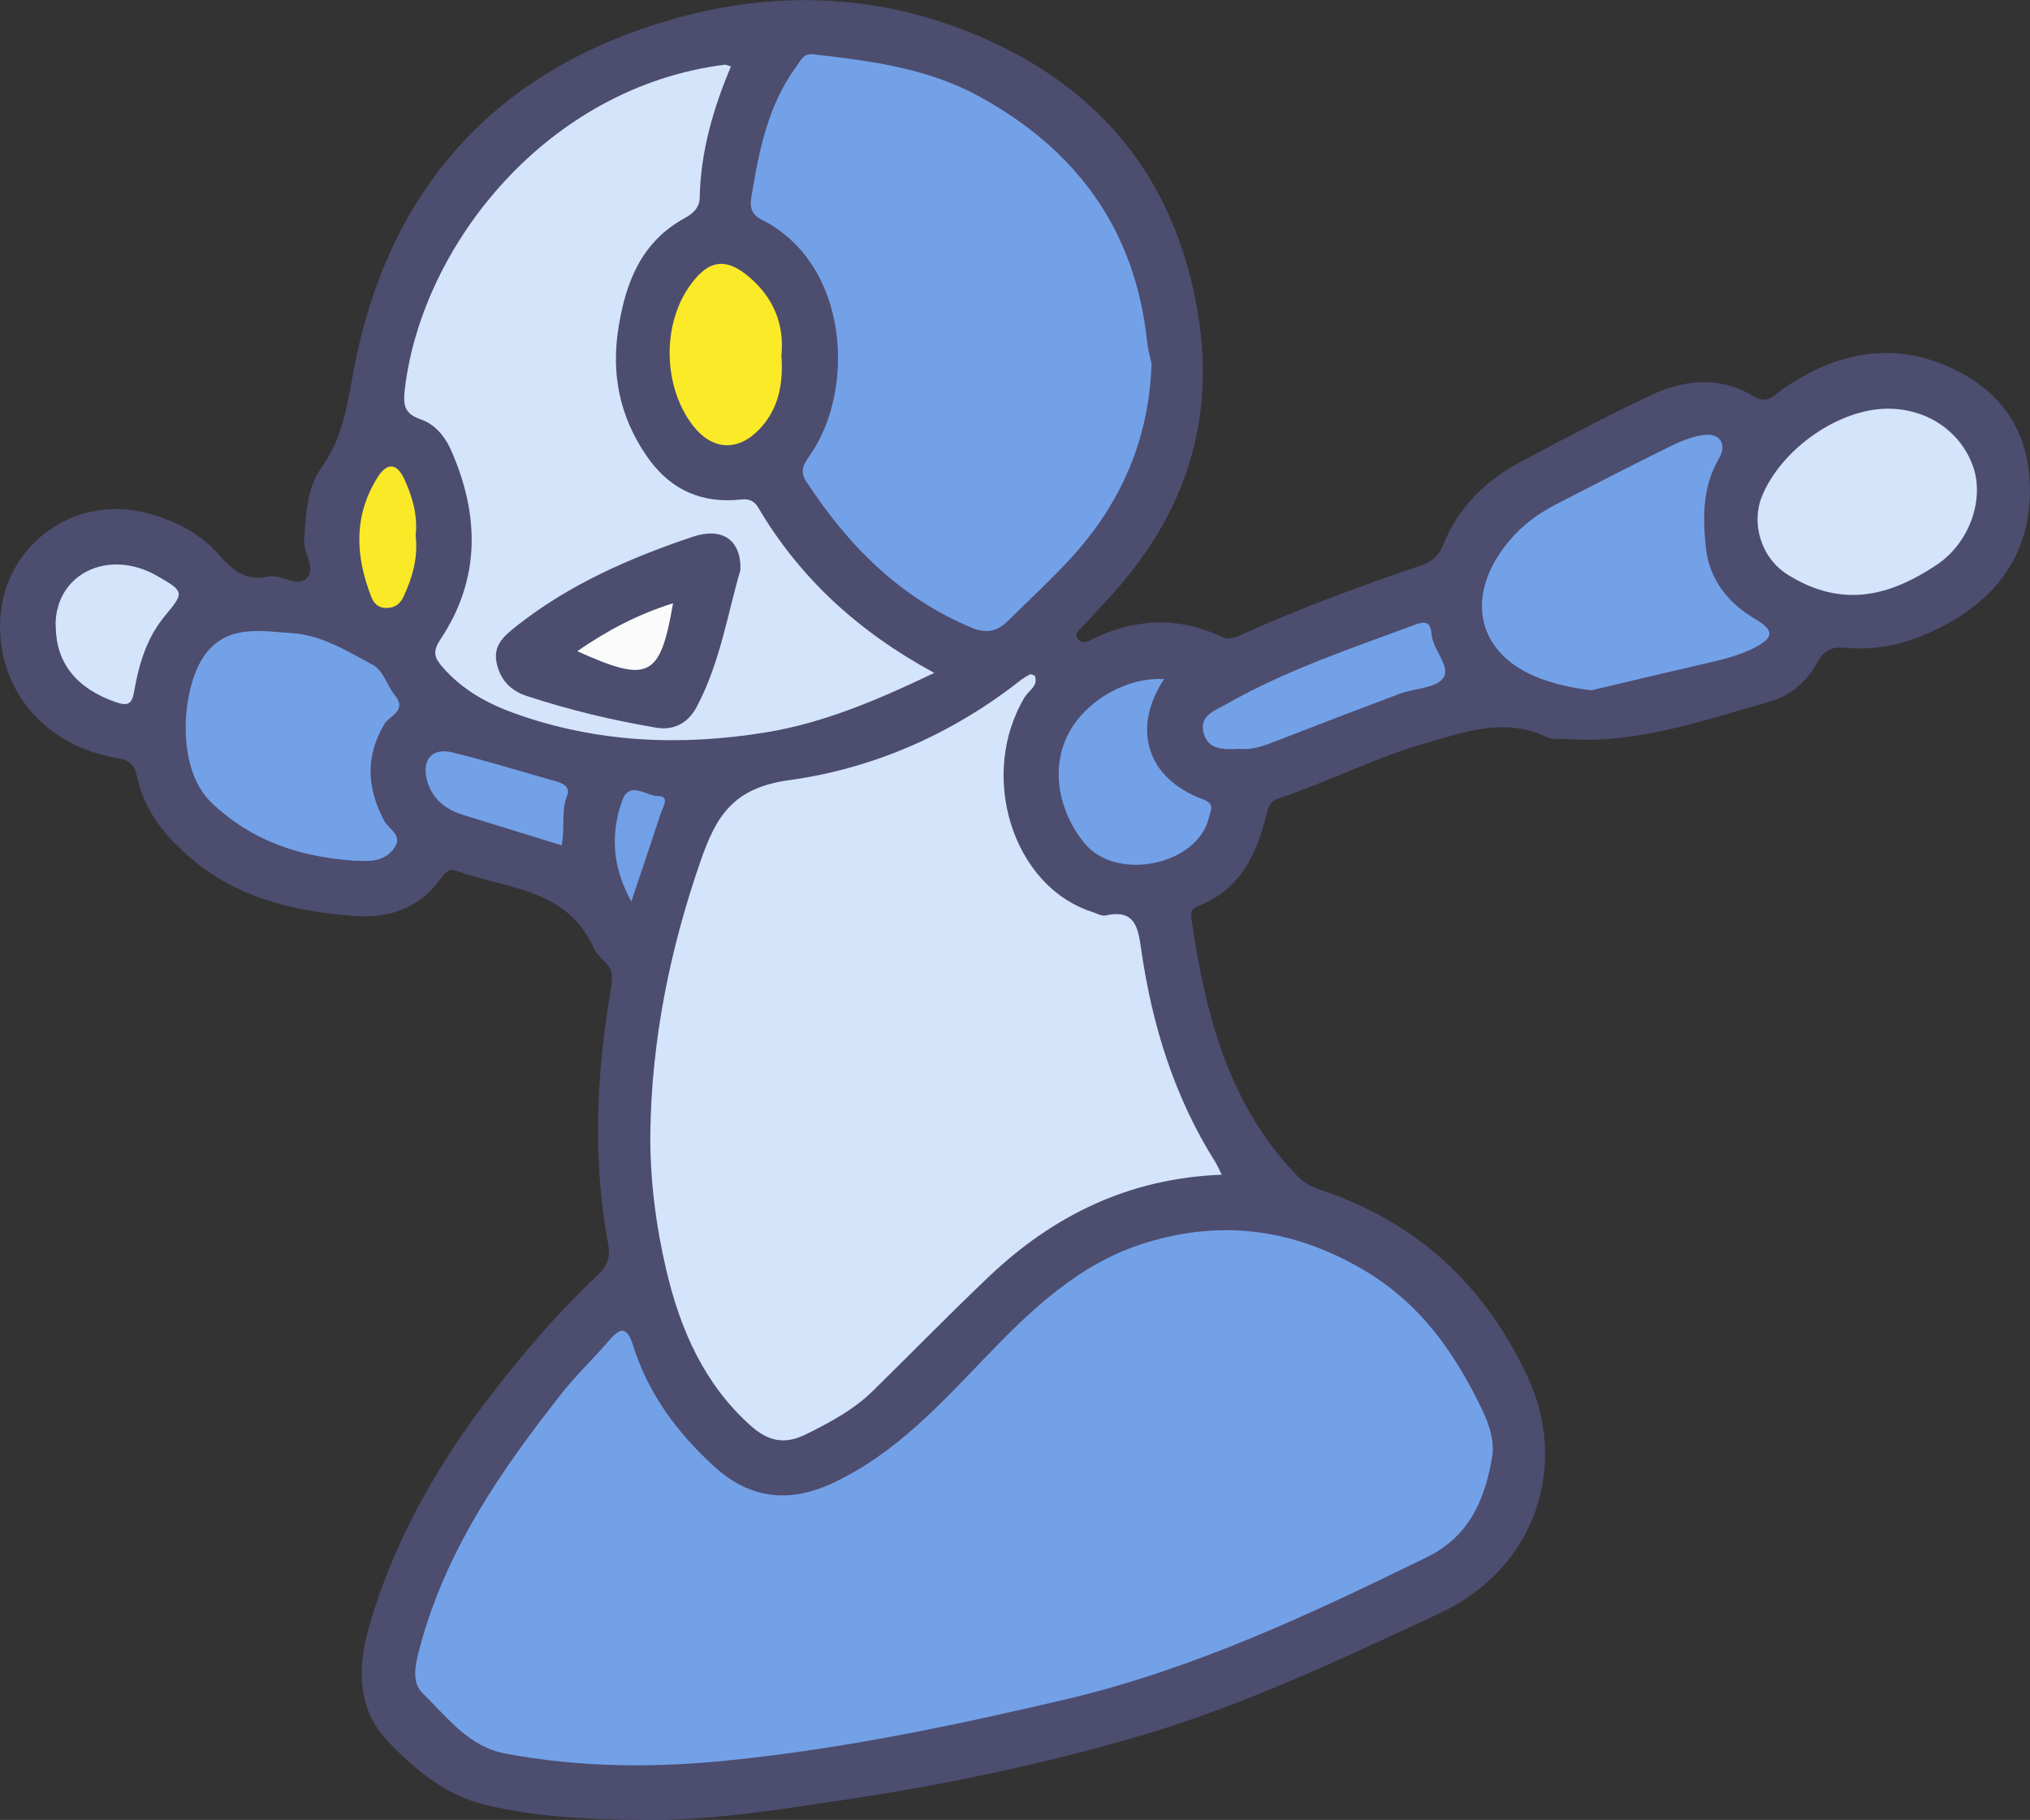 <?xml version="1.0" encoding="UTF-8"?>
<svg xmlns="http://www.w3.org/2000/svg" id="_レイヤー_2" data-name="レイヤー 2" viewBox="0 0 82.22 73.7">
  <rect x="0" y="0" width="82.22" height="73.7" fill="#333333" stroke="none"/>
  <defs>
    <style>
      .cls-1 {
        fill: #d4e4fb;
      }

      .cls-1, .cls-2, .cls-3, .cls-4, .cls-5, .cls-6, .cls-7, .cls-8 {
        stroke-width: 0px;
      }

      .cls-2 {
        fill: #4d4d70;
      }

      .cls-3 {
        fill: #fbea27;
      }

      .cls-4 {
        fill: #fae927;
      }

      .cls-5 {
        fill: #73a1e7;
      }

      .cls-6 {
        fill: #fbfbfc;
      }

      .cls-7 {
        fill: #72a1e7;
      }

      .cls-8 {
        fill: #72a0e6;
      }
    </style>
  </defs>
  <g id="_レイヤー_1-2" data-name="レイヤー 1">
    <g>
      <path class="cls-2" d="M26.01,73.7c-2.15-.02-4.29-.11-6.39-.62-1.59-.39-2.82-1.43-3.89-2.54-1.22-1.27-1.28-2.92-.8-4.6,1.3-4.58,3.91-8.4,6.99-11.93.74-.85,1.54-1.66,2.35-2.44.37-.36.45-.73.36-1.2-.64-3.46-.47-6.93.12-10.37.08-.47.06-.77-.28-1.08-.17-.16-.34-.35-.44-.57-1.1-2.39-3.54-2.35-5.55-3.09-.33-.12-.5.14-.66.36-.88,1.2-2.13,1.58-3.52,1.47-2.41-.19-4.72-.73-6.62-2.38-1.03-.89-1.85-1.91-2.14-3.29-.09-.43-.26-.63-.79-.72C1.88,30.22,0,28.05,0,25.36c0-3.16,2.91-5.39,5.97-4.58,1.15.31,2.19.85,2.96,1.75.54.63,1.1,1,1.92.82.55-.12,1.17.45,1.56.08.42-.4-.13-1.01-.09-1.56.06-1.03.12-2.13.71-2.95.97-1.35,1.07-2.88,1.39-4.4,1.29-6.2,4.84-10.72,10.72-13.03,4.66-1.83,9.54-2.08,14.29-.12,5.05,2.08,8.16,5.81,9.08,11.27.73,4.3-.46,8.03-3.32,11.27-.45.51-.93,1.01-1.39,1.51-.11.12-.29.23-.16.43.14.21.33.17.53.07,1.75-.88,3.53-.97,5.32-.13.33.16.59,0,.87-.12,2.33-1.06,4.74-1.93,7.16-2.76.44-.15.74-.37.93-.84.61-1.52,1.73-2.62,3.16-3.38,1.72-.91,3.44-1.83,5.2-2.66,1.38-.66,2.84-.82,4.22.02.56.34.81-.04,1.16-.28,2.07-1.44,4.31-1.97,6.68-.94,1.95.84,3.19,2.35,3.33,4.55.17,2.62-.99,4.56-3.24,5.83-1.29.73-2.7,1.17-4.22,1.02-.53-.05-.87.09-1.14.6-.41.78-1.1,1.35-1.94,1.59-2.68.75-5.34,1.71-8.2,1.51-.27-.02-.58.03-.81-.08-1.69-.81-3.3-.22-4.92.25-2.04.58-3.93,1.56-5.94,2.23-.32.11-.4.28-.47.56-.4,1.65-1.06,3.13-2.79,3.8-.37.14-.29.41-.25.67.56,3.8,1.51,7.43,4.3,10.3.29.29.61.43.95.54,3.84,1.29,6.56,3.8,8.3,7.46,1.79,3.76.29,7.9-3.52,9.67-3.99,1.86-7.98,3.75-12.22,4.99-3.88,1.13-7.85,1.96-11.86,2.56-2.73.41-5.45.85-8.22.83Z"></path>
      <path class="cls-5" d="M60.46,58.84c-.27,1.78-.9,3.35-2.65,4.21-4.73,2.32-9.51,4.56-14.66,5.77-4.47,1.05-8.97,1.99-13.56,2.46-3.08.32-6.11.3-9.13-.27-1.48-.28-2.35-1.47-3.34-2.44-.46-.45-.3-1.14-.14-1.76,1.03-3.97,3.3-7.25,5.79-10.41.57-.72,1.25-1.36,1.85-2.06.46-.54.75-.72,1.03.17.61,1.94,1.79,3.52,3.28,4.88,1.48,1.35,3.11,1.49,4.9.62,2.45-1.18,4.22-3.11,6.05-5.01,1.88-1.96,3.84-3.85,6.52-4.67,3.1-.96,6.02-.56,8.85,1.11,2.25,1.33,3.62,3.27,4.72,5.52.28.58.53,1.19.49,1.89Z"></path>
      <path class="cls-1" d="M49.5,47.57c-3.77.14-6.84,1.65-9.45,4.13-1.59,1.51-3.12,3.08-4.68,4.61-.79.78-1.75,1.29-2.74,1.78-.88.43-1.53.26-2.22-.35-1.89-1.69-2.85-3.88-3.42-6.29-.43-1.83-.67-3.72-.65-5.57.05-3.76.79-7.42,2.03-11,.64-1.85,1.33-2.98,3.61-3.29,3.41-.47,6.62-1.88,9.39-4.07.11-.08.23-.15.35-.21.04-.02.12.03.19.05.16.41-.24.6-.4.86-1.9,3.15-.51,7.65,2.7,8.7.19.06.41.19.59.15,1.19-.27,1.3.54,1.42,1.37.44,3.07,1.34,5.98,3.01,8.63.07.11.12.24.25.49Z"></path>
      <path class="cls-5" d="M46.64,14.72c-.09,2.99-1.19,5.58-3.18,7.79-.83.91-1.74,1.75-2.61,2.61-.42.42-.85.56-1.47.31-2.93-1.21-5.03-3.34-6.73-5.94-.27-.41-.09-.7.13-1.02,1.87-2.61,1.66-7.77-1.94-9.58-.38-.19-.47-.47-.42-.83.31-1.89.66-3.77,1.83-5.36.18-.24.28-.55.69-.5,2.31.26,4.61.56,6.69,1.69,3.95,2.15,6.35,5.39,6.83,9.94.03.3.12.6.18.9Z"></path>
      <path class="cls-1" d="M29.61,2.68c-.72,1.7-1.23,3.45-1.27,5.31,0,.4-.25.65-.62.85-1.71.94-2.36,2.53-2.66,4.37-.32,1.92.03,3.64,1.12,5.24.86,1.26,2.03,1.89,3.57,1.8.36-.02.7-.14.97.32,1.69,2.86,4.06,5.02,7.12,6.68-2.28,1.09-4.48,2.03-6.83,2.41-3.44.56-6.86.42-10.19-.78-1.11-.4-2.11-.96-2.9-1.87-.33-.38-.41-.62-.08-1.12,1.64-2.46,1.58-5.06.42-7.68-.24-.54-.65-1.03-1.2-1.22-.69-.24-.74-.57-.66-1.26.7-5.82,5.77-12.21,12.96-13.11.06,0,.13.04.24.07Z"></path>
      <path class="cls-5" d="M64.44,27.95c-.71-.08-1.38-.23-2.02-.46-2.61-.96-3.16-3.35-1.3-5.58.53-.64,1.19-1.12,1.93-1.5,1.52-.78,3.04-1.57,4.57-2.32.42-.21.88-.4,1.35-.47.68-.11,1,.36.65.95-.66,1.13-.66,2.36-.53,3.59.14,1.3.88,2.25,2.02,2.92.76.45.74.75-.07,1.16-.67.34-1.41.5-2.14.67-1.49.34-2.98.7-4.47,1.05Z"></path>
      <path class="cls-5" d="M14.29,34.85c-2.17-.16-4.09-.79-5.73-2.35-1.51-1.44-1.2-4.84-.18-6.09.92-1.12,2.24-.85,3.45-.77,1.21.08,2.25.74,3.28,1.29.4.21.57.83.88,1.22.52.64-.22.83-.42,1.17-.78,1.31-.71,2.58-.02,3.9.18.35.79.6.42,1.12-.32.46-.83.56-1.37.52-.1,0-.21,0-.31,0Z"></path>
      <path class="cls-1" d="M76.47,16.55c1.61,0,2.98.95,3.46,2.39.43,1.28-.14,3.04-1.5,3.94-1.92,1.28-3.84,1.75-6.01.4-1.1-.68-1.5-2.09-1.06-3.17.77-1.91,3.1-3.56,5.11-3.56Z"></path>
      <path class="cls-7" d="M47.14,27.51c-1.32,2.02-.67,4.02,1.56,4.85.53.2.34.42.26.76-.46,1.92-3.76,2.61-5.05,1.01-.99-1.22-1.35-2.88-.71-4.27.64-1.4,2.37-2.45,3.94-2.36Z"></path>
      <path class="cls-3" d="M31.65,14.4c.08,1.12-.1,2.14-.88,2.97-.88.93-1.92.87-2.7-.13-1.23-1.59-1.27-4.14-.08-5.74.74-1,1.44-1.07,2.38-.26.97.84,1.4,1.9,1.28,3.15Z"></path>
      <path class="cls-7" d="M50.17,30.33c-.59.01-1.21.06-1.41-.61-.22-.73.42-.93.88-1.19,2.42-1.38,5.05-2.26,7.64-3.22.38-.14.66-.19.7.35.04.65.79,1.32.48,1.79-.28.42-1.16.42-1.76.64-1.73.65-3.45,1.31-5.17,1.98-.45.18-.91.31-1.36.25Z"></path>
      <path class="cls-1" d="M2.25,25.32c0-2.1,2.16-3.13,4.13-1.99,1.09.63,1.09.66.3,1.61-.74.89-1.06,1.97-1.25,3.08-.09.51-.27.57-.72.42-1.61-.55-2.46-1.6-2.45-3.12Z"></path>
      <path class="cls-7" d="M22.74,34.23c-1.41-.44-2.71-.83-4.01-1.24-.73-.23-1.27-.69-1.45-1.45-.19-.8.25-1.27,1.05-1.07,1.42.35,2.81.78,4.22,1.18.27.08.56.23.42.57-.25.62-.08,1.29-.22,2.01Z"></path>
      <path class="cls-4" d="M16.84,21.73c.09.89-.14,1.66-.49,2.42-.14.31-.37.48-.72.47-.32,0-.5-.2-.6-.47-.63-1.63-.72-3.24.25-4.8.39-.63.78-.61,1.09.04.35.75.56,1.53.46,2.33Z"></path>
      <path class="cls-8" d="M25.57,36.51c-.78-1.42-.84-2.74-.38-4.06.3-.88,1-.2,1.48-.21.48,0,.17.46.09.71-.37,1.13-.75,2.25-1.19,3.56Z"></path>
      <path class="cls-2" d="M29.99,23.08c-.52,1.76-.82,3.76-1.78,5.56-.33.62-.9.95-1.62.83-1.78-.3-3.53-.72-5.24-1.28-.68-.22-1.1-.67-1.24-1.37-.14-.73.35-1.1.85-1.5,2.13-1.67,4.56-2.73,7.09-3.58,1.18-.4,1.97.1,1.94,1.33Z"></path>
      <path class="cls-6" d="M23.38,26.37c1.26-.87,2.5-1.51,3.88-1.94-.52,3.02-.98,3.25-3.88,1.94Z"></path>
    </g>
  </g>
</svg>
